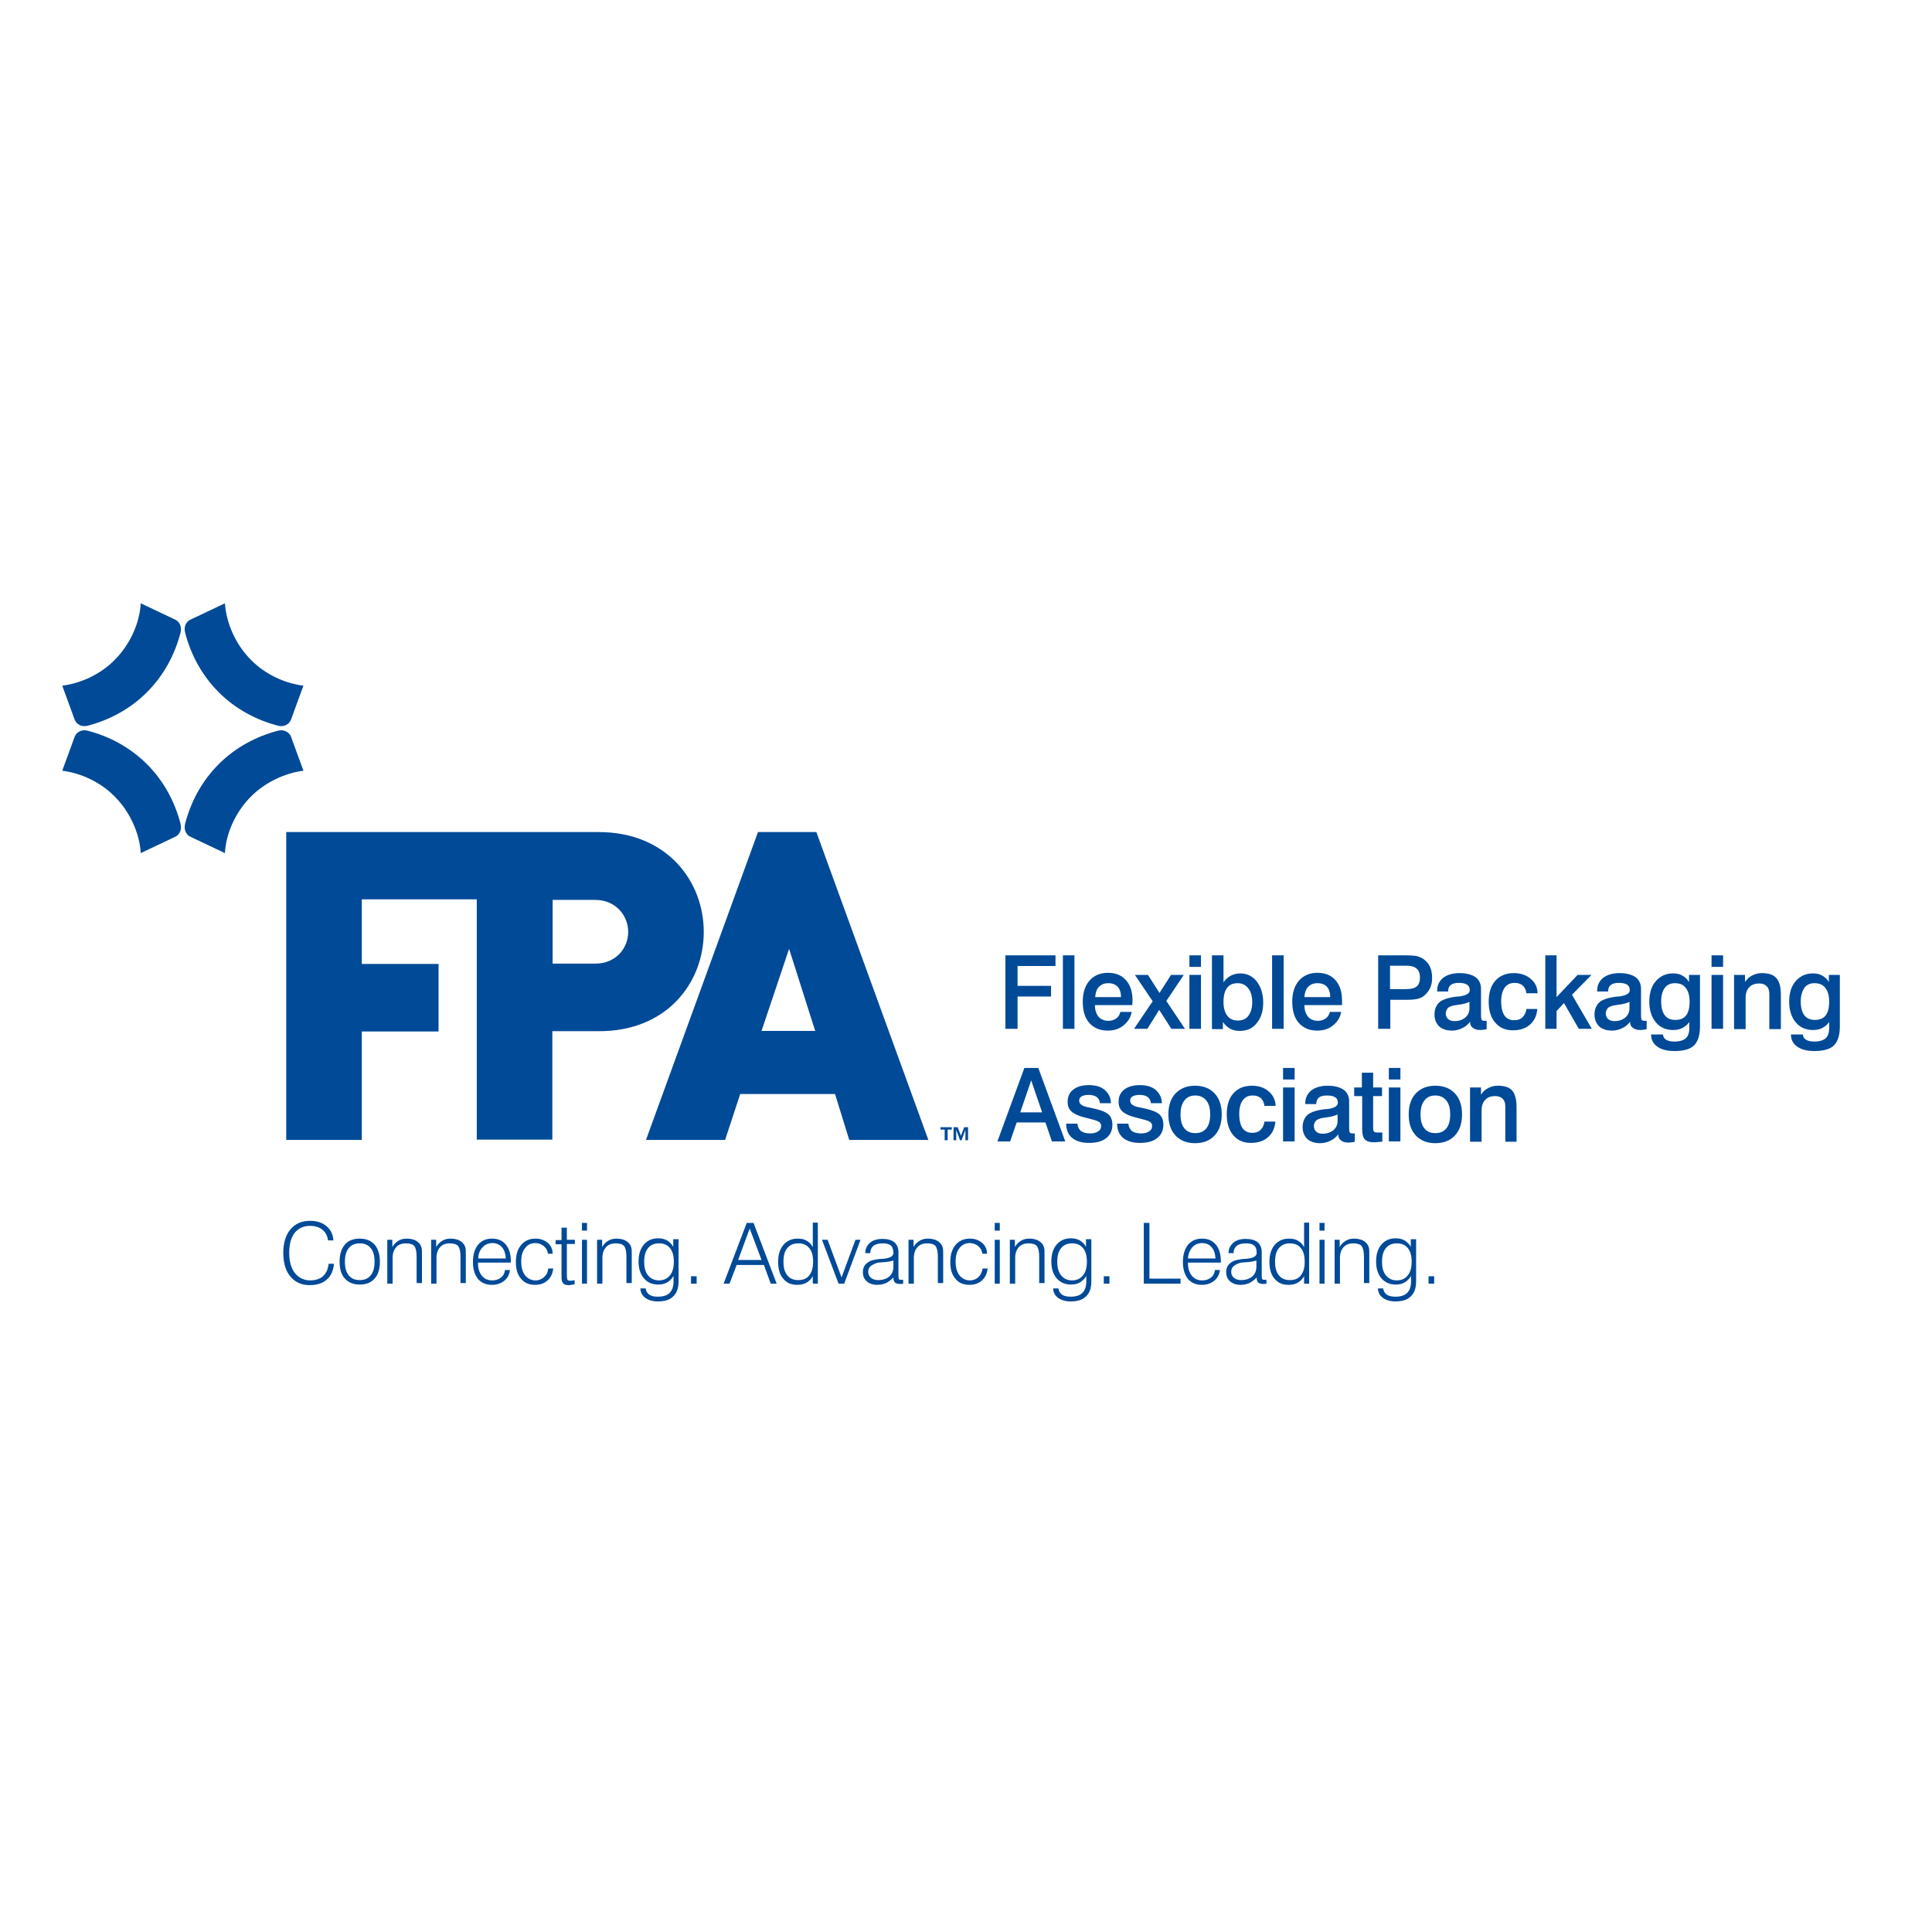 <?xml version="1.0" encoding="utf-8"?>
<!-- Generator: Adobe Illustrator 19.2.1, SVG Export Plug-In . SVG Version: 6.00 Build 0)  -->
<svg version="1.1" id="layer" xmlns="http://www.w3.org/2000/svg" xmlns:xlink="http://www.w3.org/1999/xlink" x="0px" y="0px"
	 viewBox="0 0 652 652" style="enable-background:new 0 0 652 652;" xml:space="preserve">
<style type="text/css">
	.st0{fill:#004A98;}
</style>
<g>
	<path class="st0" d="M110.9,426.5h1.8c-0.2,2.3-1,4.1-2.4,5.3c-1.4,1.3-3.4,1.9-5.8,1.9c-2.8,0-4.9-1-6.5-2.9s-2.4-4.6-2.4-8
		c0-3.3,0.8-6,2.4-7.9c1.6-1.9,3.8-2.9,6.6-2.9c2.3,0,4.2,0.6,5.6,1.8c1.4,1.2,2.2,2.8,2.3,4.8h-1.8c-0.2-1.5-0.8-2.7-1.9-3.6
		c-1.1-0.9-2.5-1.3-4.2-1.3c-2.2,0-3.9,0.8-5.2,2.4c-1.2,1.6-1.8,3.8-1.8,6.7c0,2.9,0.6,5.1,1.9,6.8c1.3,1.6,3,2.5,5.2,2.5
		c1.8,0,3.3-0.5,4.4-1.5C110.1,429.6,110.7,428.3,110.9,426.5"/>
	<path class="st0" d="M116.4,425.8c0,2,0.4,3.5,1.3,4.6c0.9,1.1,2.1,1.6,3.7,1.6c1.6,0,2.8-0.5,3.7-1.6c0.9-1.1,1.3-2.6,1.3-4.6
		c0-2-0.4-3.6-1.3-4.6c-0.9-1.1-2.1-1.6-3.7-1.6c-1.6,0-2.8,0.5-3.7,1.6C116.8,422.3,116.4,423.8,116.4,425.8 M114.6,425.8
		c0-2.5,0.6-4.4,1.8-5.8c1.2-1.4,2.9-2,5-2c2.2,0,3.8,0.7,5,2c1.2,1.4,1.8,3.3,1.8,5.8c0,2.5-0.6,4.4-1.8,5.7c-1.2,1.4-2.9,2-5,2
		c-2.2,0-3.8-0.7-5-2C115.2,430.2,114.6,428.3,114.6,425.8"/>
	<path class="st0" d="M130.7,433.2v-14.8h1.7v2.4c0.6-0.9,1.2-1.6,2.1-2.1c0.8-0.5,1.8-0.7,2.8-0.7c1,0,1.9,0.2,2.7,0.5
		c0.8,0.4,1.4,0.9,1.8,1.5c0.2,0.3,0.4,0.8,0.5,1.2c0.1,0.5,0.1,1.3,0.1,2.4v0.4v9h-1.8V424c0-1.7-0.3-2.9-0.8-3.5
		c-0.5-0.6-1.5-0.9-2.8-0.9c-1.4,0-2.5,0.4-3.3,1.3c-0.8,0.9-1.2,2.1-1.2,3.6v8.7H130.7z"/>
	<path class="st0" d="M145.5,433.2v-14.8h1.7v2.4c0.6-0.9,1.2-1.6,2.1-2.1c0.8-0.5,1.8-0.7,2.8-0.7c1,0,1.9,0.2,2.7,0.5
		c0.8,0.4,1.4,0.9,1.8,1.5c0.2,0.3,0.4,0.8,0.5,1.2c0.1,0.5,0.1,1.3,0.1,2.4v0.4v9h-1.8V424c0-1.7-0.3-2.9-0.8-3.5
		c-0.5-0.6-1.5-0.9-2.8-0.9c-1.4,0-2.5,0.4-3.3,1.3c-0.8,0.9-1.2,2.1-1.2,3.6v8.7H145.5z"/>
	<path class="st0" d="M161.4,424.7l9.3,0c-0.1-1.6-0.5-2.9-1.3-3.8c-0.8-0.9-1.9-1.4-3.2-1.4c-1.3,0-2.5,0.5-3.3,1.4
		C161.9,421.9,161.4,423.2,161.4,424.7 M161.3,426.1L161.3,426.1c0,1.9,0.4,3.3,1.3,4.4c0.9,1.1,2,1.6,3.5,1.6
		c1.2,0,2.1-0.3,2.9-0.9c0.8-0.6,1.3-1.5,1.4-2.6h1.7c-0.2,1.5-0.8,2.7-1.9,3.6c-1.1,0.9-2.5,1.4-4.2,1.4c-2,0-3.6-0.7-4.7-2
		c-1.1-1.4-1.7-3.3-1.7-5.7c0-2.5,0.6-4.4,1.7-5.8c1.2-1.4,2.7-2.1,4.8-2.1c2,0,3.5,0.7,4.6,2c1.1,1.3,1.7,3.2,1.7,5.5v0.6H161.3z"
		/>
	<path class="st0" d="M185,428.1h1.7c-0.2,1.7-0.8,3-1.9,4c-1.1,1-2.5,1.5-4.3,1.5c-2,0-3.6-0.7-4.7-2.1c-1.2-1.4-1.7-3.2-1.7-5.6
		c0-2.5,0.6-4.4,1.8-5.8c1.2-1.4,2.8-2.1,4.8-2.1c1.7,0,3,0.5,4.1,1.4c1.1,0.9,1.7,2.2,1.7,3.7h-1.6c-0.1-1.1-0.6-1.9-1.4-2.6
		c-0.8-0.6-1.7-1-2.8-1c-1.5,0-2.7,0.6-3.5,1.7c-0.9,1.1-1.3,2.6-1.3,4.5c0,2,0.4,3.5,1.3,4.7c0.9,1.1,2.1,1.7,3.5,1.7
		c1.2,0,2.1-0.4,2.9-1.1C184.4,430.3,184.9,429.3,185,428.1"/>
	<path class="st0" d="M191.3,414.2v4.2h2.7v1.4h-2.7v10.8c0,0.6,0.1,1,0.2,1.3c0.2,0.2,0.4,0.3,0.8,0.3c0.2,0,0.4,0,0.6,0
		c0.2,0,0.6-0.1,1-0.2l0,1.4c-0.4,0.1-0.8,0.2-1.1,0.2c-0.3,0.1-0.7,0.1-1,0.1c-0.8,0-1.5-0.2-1.8-0.7c-0.4-0.4-0.5-1.2-0.5-2.3
		v-10.8h-2v-1.4h2v-4.2H191.3z"/>
</g>
<path class="st0" d="M196.4,433.2h1.7v-14.8h-1.7V433.2z M196.4,415.3h1.7v-2.6h-1.7V415.3z"/>
<g>
	<path class="st0" d="M201.5,433.2v-14.8h1.7v2.4c0.6-0.9,1.2-1.6,2.1-2.1c0.8-0.5,1.8-0.7,2.8-0.7c1,0,1.9,0.2,2.7,0.5
		c0.8,0.4,1.4,0.9,1.8,1.5c0.2,0.3,0.4,0.8,0.5,1.2c0.1,0.5,0.1,1.3,0.1,2.4v0.4v9h-1.8V424c0-1.7-0.3-2.9-0.8-3.5
		c-0.5-0.6-1.5-0.9-2.8-0.9c-1.4,0-2.5,0.4-3.3,1.3c-0.8,0.9-1.2,2.1-1.2,3.6v8.7H201.5z"/>
	<path class="st0" d="M217.4,425.8c0,2,0.4,3.5,1.3,4.6c0.9,1.1,2.1,1.7,3.7,1.7c1.6,0,2.8-0.6,3.7-1.7c0.9-1.1,1.3-2.7,1.3-4.6
		c0-2-0.4-3.5-1.3-4.6c-0.9-1.1-2.1-1.6-3.7-1.6c-1.6,0-2.8,0.5-3.7,1.6C217.8,422.3,217.4,423.8,217.4,425.8 M229,418.4v14
		c0,2.3-0.6,4-1.8,5.1c-1.2,1.2-2.9,1.7-5.2,1.7c-1.7,0-3.1-0.4-4.2-1.2c-1.1-0.8-1.6-1.8-1.7-3.2h1.8c0.1,0.9,0.5,1.6,1.2,2.1
		c0.7,0.5,1.7,0.7,2.9,0.7c1.8,0,3.1-0.4,4-1.3c0.9-0.9,1.3-2.2,1.3-3.9v-1.8c-0.6,1-1.3,1.7-2.2,2.2c-0.9,0.5-1.8,0.7-3,0.7
		c-2,0-3.6-0.7-4.8-2.1c-1.2-1.4-1.8-3.3-1.8-5.7c0-2.4,0.6-4.3,1.8-5.7c1.2-1.4,2.8-2.1,4.8-2.1c1.1,0,2.1,0.2,3,0.7
		c0.8,0.5,1.6,1.2,2.1,2.2v-2.6H229z"/>
</g>
<rect x="233.2" y="430.7" class="st0" width="1.9" height="2.5"/>
<path class="st0" d="M249.1,425.2h7.9l-4-10.6L249.1,425.2z M244.2,433.2l7.8-20.5h2.3l7.8,20.5h-2l-2.3-6.3h-9.2l-2.4,6.3H244.2z"
	/>
<g>
	<path class="st0" d="M264.4,425.8c0,2,0.4,3.5,1.3,4.6s2.1,1.6,3.7,1.6c1.6,0,2.9-0.5,3.7-1.6c0.9-1.1,1.3-2.6,1.3-4.6
		c0-2-0.4-3.6-1.3-4.6c-0.9-1.1-2.1-1.6-3.7-1.6c-1.6,0-2.8,0.5-3.7,1.6C264.8,422.2,264.4,423.8,264.4,425.8 M276,412.7v20.5h-1.7
		v-2.5c-0.6,1-1.3,1.7-2.2,2.2c-0.9,0.5-1.9,0.7-3.1,0.7c-2,0-3.6-0.7-4.7-2.1c-1.2-1.4-1.7-3.3-1.7-5.7s0.6-4.3,1.8-5.7
		c1.2-1.4,2.8-2.1,4.8-2.1c1.2,0,2.2,0.2,3,0.7c0.9,0.5,1.6,1.2,2.1,2.2v-8.3H276z"/>
</g>
<polygon class="st0" points="283,433.2 277.4,418.4 279.3,418.4 284,431.1 288.7,418.4 290.4,418.4 284.9,433.2 "/>
<g>
	<path class="st0" d="M301.4,425.4c-0.5,0.2-1,0.3-1.7,0.4c-0.7,0.1-1.9,0.2-3.4,0.3c-1.1,0.3-1.9,0.7-2.5,1.2s-0.8,1.2-0.8,1.9
		c0,0.8,0.3,1.5,0.9,2c0.6,0.5,1.4,0.8,2.4,0.8c1.6,0,2.8-0.4,3.8-1.2c0.9-0.8,1.4-1.9,1.4-3.3V425.4z M301.5,431.1
		c-0.8,0.8-1.6,1.5-2.5,1.9c-0.9,0.4-1.9,0.6-2.9,0.6c-1.5,0-2.7-0.4-3.6-1.2s-1.3-1.8-1.3-3.1c0-0.8,0.2-1.6,0.6-2.2
		c0.4-0.6,1-1.1,1.8-1.5c0.9-0.4,2.4-0.7,4.4-0.8c0.4,0,0.7-0.1,0.9-0.1c0.1,0,0.3-0.1,0.5-0.1c1.4-0.3,2.1-0.9,2.1-1.8
		c0-1.2-0.3-2-0.9-2.5c-0.6-0.5-1.5-0.7-2.8-0.7c-1.3,0-2.3,0.3-3,0.8c-0.7,0.6-1.1,1.4-1.1,2.5l-1.7,0c0-1.5,0.6-2.6,1.6-3.5
		c1-0.9,2.5-1.3,4.2-1.3c1.8,0,3.1,0.4,4,1.1c0.9,0.8,1.4,1.9,1.4,3.3v8.1c0,0.6,0.1,1,0.2,1.1c0.1,0.2,0.4,0.2,0.8,0.2
		c0.1,0,0.2,0,0.3,0c0.1,0,0.2,0,0.3,0v1.3c-0.2,0-0.4,0.1-0.6,0.1c-0.2,0-0.4,0-0.6,0c-0.7,0-1.2-0.2-1.6-0.5
		c-0.3-0.3-0.5-0.9-0.5-1.5V431.1z"/>
	<path class="st0" d="M306.6,433.2v-14.8h1.7v2.4c0.6-0.9,1.2-1.6,2.1-2.1c0.8-0.5,1.8-0.7,2.8-0.7c1,0,1.9,0.2,2.7,0.5
		c0.8,0.4,1.4,0.9,1.8,1.5c0.2,0.3,0.4,0.8,0.5,1.2c0.1,0.5,0.1,1.3,0.1,2.4v0.4v9h-1.8V424c0-1.7-0.3-2.9-0.8-3.5
		c-0.5-0.6-1.5-0.9-2.8-0.9c-1.4,0-2.5,0.4-3.3,1.3c-0.8,0.9-1.2,2.1-1.2,3.6v8.7H306.6z"/>
	<path class="st0" d="M331.6,428.1h1.7c-0.2,1.7-0.8,3-1.9,4c-1.1,1-2.5,1.5-4.3,1.5c-2,0-3.6-0.7-4.7-2.1c-1.2-1.4-1.7-3.2-1.7-5.6
		c0-2.5,0.6-4.4,1.8-5.8c1.2-1.4,2.8-2.1,4.8-2.1c1.7,0,3,0.5,4.1,1.4c1.1,0.9,1.7,2.2,1.7,3.7h-1.6c-0.1-1.1-0.6-1.9-1.4-2.6
		c-0.8-0.6-1.7-1-2.8-1c-1.5,0-2.7,0.6-3.5,1.7c-0.9,1.1-1.3,2.6-1.3,4.5c0,2,0.4,3.5,1.3,4.7c0.9,1.1,2.1,1.7,3.5,1.7
		c1.2,0,2.1-0.4,2.9-1.1C330.9,430.3,331.4,429.3,331.6,428.1"/>
</g>
<path class="st0" d="M335.7,433.2h1.7v-14.8h-1.7V433.2z M335.7,415.3h1.7v-2.6h-1.7V415.3z"/>
<g>
	<path class="st0" d="M340.8,433.2v-14.8h1.7v2.4c0.6-0.9,1.2-1.6,2.1-2.1c0.8-0.5,1.8-0.7,2.8-0.7c1,0,1.9,0.2,2.7,0.5
		c0.8,0.4,1.4,0.9,1.8,1.5c0.2,0.3,0.4,0.8,0.5,1.2c0.1,0.5,0.1,1.3,0.1,2.4v0.4v9h-1.8V424c0-1.7-0.3-2.9-0.8-3.5
		c-0.5-0.6-1.5-0.9-2.8-0.9c-1.4,0-2.5,0.4-3.3,1.3c-0.8,0.9-1.2,2.1-1.2,3.6v8.7H340.8z"/>
	<path class="st0" d="M356.8,425.8c0,2,0.4,3.5,1.3,4.6c0.9,1.1,2.1,1.7,3.7,1.7c1.6,0,2.8-0.6,3.7-1.7c0.9-1.1,1.3-2.7,1.3-4.6
		c0-2-0.4-3.5-1.3-4.6c-0.9-1.1-2.1-1.6-3.7-1.6c-1.6,0-2.8,0.5-3.7,1.6C357.2,422.3,356.8,423.8,356.8,425.8 M368.3,418.4v14
		c0,2.3-0.6,4-1.8,5.1c-1.2,1.2-2.9,1.7-5.2,1.7c-1.7,0-3.1-0.4-4.2-1.2c-1.1-0.8-1.6-1.8-1.7-3.2h1.8c0.1,0.9,0.5,1.6,1.2,2.1
		c0.7,0.5,1.7,0.7,2.9,0.7c1.8,0,3.1-0.4,4-1.3c0.9-0.9,1.3-2.2,1.3-3.9v-1.8c-0.6,1-1.3,1.7-2.2,2.2c-0.9,0.5-1.8,0.7-3,0.7
		c-2,0-3.6-0.7-4.8-2.1c-1.2-1.4-1.8-3.3-1.8-5.7c0-2.4,0.6-4.3,1.8-5.7c1.2-1.4,2.8-2.1,4.8-2.1c1.1,0,2.1,0.2,3,0.7
		c0.8,0.5,1.6,1.2,2.1,2.2v-2.6H368.3z"/>
</g>
<rect x="372.5" y="430.7" class="st0" width="1.9" height="2.5"/>
<polygon class="st0" points="386,433.2 386,412.7 387.9,412.7 387.9,431.5 398.4,431.5 398.4,433.2 "/>
<g>
	<path class="st0" d="M400.9,424.7l9.3,0c-0.1-1.6-0.5-2.9-1.3-3.8c-0.8-0.9-1.9-1.4-3.2-1.4s-2.5,0.5-3.3,1.4
		C401.5,421.9,401,423.2,400.9,424.7 M400.9,426.1L400.9,426.1c0,1.9,0.4,3.3,1.3,4.4c0.9,1.1,2,1.6,3.5,1.6c1.2,0,2.1-0.3,2.9-0.9
		c0.8-0.6,1.3-1.5,1.4-2.6h1.7c-0.2,1.5-0.8,2.7-1.9,3.6c-1.1,0.9-2.5,1.4-4.2,1.4c-2,0-3.6-0.7-4.7-2c-1.1-1.4-1.7-3.3-1.7-5.7
		c0-2.5,0.6-4.4,1.7-5.8c1.2-1.4,2.7-2.1,4.8-2.1c2,0,3.5,0.7,4.6,2c1.1,1.3,1.7,3.2,1.7,5.5v0.6H400.9z"/>
	<path class="st0" d="M423.9,425.4c-0.5,0.2-1,0.3-1.7,0.4c-0.7,0.1-1.9,0.2-3.4,0.3c-1.1,0.3-1.9,0.7-2.5,1.2
		c-0.6,0.5-0.8,1.2-0.8,1.9c0,0.8,0.3,1.5,0.9,2c0.6,0.5,1.4,0.8,2.4,0.8c1.6,0,2.8-0.4,3.8-1.2c0.9-0.8,1.4-1.9,1.4-3.3V425.4z
		 M424.1,431.1c-0.8,0.8-1.6,1.5-2.5,1.9c-0.9,0.4-1.9,0.6-2.9,0.6c-1.5,0-2.7-0.4-3.6-1.2c-0.9-0.8-1.3-1.8-1.3-3.1
		c0-0.8,0.2-1.6,0.6-2.2c0.4-0.6,1-1.1,1.8-1.5c0.9-0.4,2.4-0.7,4.4-0.8c0.4,0,0.7-0.1,0.9-0.1c0.1,0,0.3-0.1,0.5-0.1
		c1.4-0.3,2.1-0.9,2.1-1.8c0-1.2-0.3-2-0.9-2.5c-0.6-0.5-1.5-0.7-2.8-0.7c-1.3,0-2.3,0.3-3,0.8c-0.7,0.6-1.1,1.4-1.1,2.5l-1.7,0
		c0-1.5,0.6-2.6,1.6-3.5c1-0.9,2.5-1.3,4.2-1.3c1.8,0,3.1,0.4,4,1.1c0.9,0.8,1.4,1.9,1.4,3.3v8.1c0,0.6,0.1,1,0.2,1.1
		c0.1,0.2,0.4,0.2,0.8,0.2c0.1,0,0.2,0,0.3,0c0.1,0,0.2,0,0.3,0v1.3c-0.2,0-0.4,0.1-0.6,0.1c-0.2,0-0.4,0-0.6,0
		c-0.7,0-1.2-0.2-1.6-0.5c-0.3-0.3-0.5-0.9-0.5-1.5V431.1z"/>
	<path class="st0" d="M430.3,425.8c0,2,0.4,3.5,1.3,4.6s2.1,1.6,3.7,1.6c1.6,0,2.9-0.5,3.7-1.6c0.9-1.1,1.3-2.6,1.3-4.6
		c0-2-0.4-3.6-1.3-4.6c-0.9-1.1-2.1-1.6-3.7-1.6c-1.6,0-2.8,0.5-3.7,1.6C430.7,422.2,430.3,423.8,430.3,425.8 M441.8,412.7v20.5
		h-1.7v-2.5c-0.6,1-1.3,1.7-2.2,2.2c-0.9,0.5-1.9,0.7-3.1,0.7c-2,0-3.6-0.7-4.7-2.1c-1.2-1.4-1.7-3.3-1.7-5.7s0.6-4.3,1.8-5.7
		c1.2-1.4,2.8-2.1,4.8-2.1c1.2,0,2.2,0.2,3,0.7c0.9,0.5,1.6,1.2,2.1,2.2v-8.3H441.8z"/>
</g>
<path class="st0" d="M445.3,433.2h1.7v-14.8h-1.7V433.2z M445.3,415.3h1.7v-2.6h-1.7V415.3z"/>
<g>
	<path class="st0" d="M450.4,433.2v-14.8h1.7v2.4c0.6-0.9,1.2-1.6,2.1-2.1c0.8-0.5,1.8-0.7,2.8-0.7c1,0,1.9,0.2,2.7,0.5
		c0.8,0.4,1.4,0.9,1.8,1.5c0.2,0.3,0.4,0.8,0.5,1.2c0.1,0.5,0.1,1.3,0.1,2.4v0.4v9h-1.8V424c0-1.7-0.3-2.9-0.8-3.5
		c-0.5-0.6-1.5-0.9-2.8-0.9c-1.4,0-2.5,0.4-3.3,1.3c-0.8,0.9-1.2,2.1-1.2,3.6v8.7H450.4z"/>
	<path class="st0" d="M466.4,425.8c0,2,0.4,3.5,1.3,4.6s2.1,1.7,3.7,1.7c1.6,0,2.8-0.6,3.7-1.7c0.9-1.1,1.3-2.7,1.3-4.6
		c0-2-0.4-3.5-1.3-4.6c-0.9-1.1-2.1-1.6-3.7-1.6c-1.6,0-2.8,0.5-3.7,1.6C466.8,422.3,466.4,423.8,466.4,425.8 M477.9,418.4v14
		c0,2.3-0.6,4-1.8,5.1c-1.2,1.2-2.9,1.7-5.2,1.7c-1.7,0-3.1-0.4-4.2-1.2c-1.1-0.8-1.6-1.8-1.7-3.2h1.8c0.1,0.9,0.5,1.6,1.2,2.1
		c0.7,0.5,1.7,0.7,2.9,0.7c1.8,0,3.1-0.4,4-1.3c0.9-0.9,1.3-2.2,1.3-3.9v-1.8c-0.6,1-1.3,1.7-2.2,2.2c-0.9,0.5-1.8,0.7-3,0.7
		c-2,0-3.6-0.7-4.8-2.1c-1.2-1.4-1.8-3.3-1.8-5.7c0-2.4,0.6-4.3,1.8-5.7c1.2-1.4,2.8-2.1,4.8-2.1c1.1,0,2.1,0.2,3,0.7
		c0.8,0.5,1.6,1.2,2.1,2.2v-2.6H477.9z"/>
</g>
<rect x="482.1" y="430.7" class="st0" width="1.9" height="2.5"/>
<g>
	<path class="st0" d="M200.9,325.2h-14.4v-21.5h14.4c7,0,11.1,5.4,11.1,10.8S207.9,325.2,200.9,325.2 M237.5,314.5
		c0-17.1-12.4-33.7-35.5-33.7h-36.8H96.6v103.9h25.5v-36.6H148v-22.8h-25.9v-21.8h38.8v81.1h25.5v-36.6h15.6
		C225.1,348.1,237.5,331.6,237.5,314.5"/>
</g>
<path class="st0" d="M257,347.9l9.3-27.7l8.8,27.7H257z M275.5,280.8h-19.7L218,384.7h26.7l5.1-15.5h32l4.8,15.5h26.7L275.5,280.8z"
	/>
<g>
	<path class="st0" d="M62.5,277.9c-0.3,1.2-0.3,2.6,0.8,3.8c0.1,0.1,0.5,0.5,1,0.7c0.8,0.4,11.6,5.5,11.6,5.5
		c0.4-6.9,3.7-14,8.8-19.1c4.7-4.7,11.3-7.9,17.7-8.7c0,0-4.2-11.5-4.2-11.5c-0.1-0.4-0.5-0.9-0.7-1.1c-1.2-1.1-2.5-1.2-3.7-0.9
		c-7.3,1.9-14.3,5.6-20,11.3C68.1,263.6,64.4,270.6,62.5,277.9 M49.6,257.9c-5.7-5.7-12.7-9.4-20-11.3c-1.2-0.3-2.5-0.2-3.7,0.9
		c-0.2,0.2-0.5,0.7-0.7,1.1c0,0.1-4.2,11.5-4.2,11.5c6.4,0.8,13,3.9,17.7,8.7c5.1,5.1,8.4,12.3,8.8,19.1c0,0,10.8-5.1,11.6-5.5
		c0.5-0.2,0.9-0.6,1-0.7c1.1-1.2,1.1-2.6,0.8-3.8C59,270.6,55.3,263.6,49.6,257.9 M73.8,233.6c5.7,5.7,12.7,9.4,20,11.3
		c1.2,0.3,2.5,0.2,3.7-0.9c0.2-0.2,0.5-0.7,0.7-1.1c0-0.1,4.2-11.5,4.2-11.5c-6.4-0.8-13-3.9-17.7-8.7c-5.1-5.1-8.3-12.2-8.8-19.1
		c0,0-10.8,5.1-11.6,5.5c-0.5,0.2-0.9,0.6-1,0.7c-1.1,1.2-1.1,2.6-0.8,3.8C64.4,220.9,68.1,227.9,73.8,233.6 M49.6,233.6
		c-5.7,5.7-12.7,9.4-20,11.3c-1.2,0.3-2.5,0.2-3.7-0.9c-0.2-0.2-0.5-0.7-0.7-1.1c0-0.1-4.2-11.5-4.2-11.5c6.4-0.8,13-3.9,17.7-8.7
		c5.1-5.1,8.4-12.2,8.8-19.1c0,0,10.8,5.1,11.6,5.5c0.5,0.2,0.9,0.6,1,0.7c1.1,1.2,1.1,2.6,0.8,3.8C59,220.9,55.3,227.9,49.6,233.6"
		/>
</g>
<polygon class="st0" points="339.3,322.4 356.2,322.4 356.2,326 343.4,326 343.4,332.7 354.7,332.7 354.7,336.3 343.4,336.3 
	343.4,347.2 339.3,347.2 "/>
<rect x="358.7" y="322.4" class="st0" width="3.9" height="24.8"/>
<g>
	<path class="st0" d="M378.3,336.4c0-1.5-0.4-2.6-1.1-3.4c-0.8-0.8-1.8-1.2-3.2-1.2c-1.3,0-2.3,0.4-3.1,1.2c-0.8,0.8-1.2,2-1.3,3.5
		H378.3z M382.2,339.2h-12.7c0,1.7,0.5,3,1.2,3.9c0.8,0.9,1.9,1.4,3.4,1.4c1,0,1.9-0.3,2.6-0.8c0.7-0.5,1.2-1.3,1.4-2.2h3.8
		c-0.3,1.9-1.3,3.4-2.8,4.6c-1.5,1.2-3.3,1.7-5.3,1.7c-2.6,0-4.7-0.9-6.2-2.6c-1.5-1.7-2.2-4.1-2.2-7.2c0-3,0.8-5.4,2.3-7.1
		c1.5-1.7,3.6-2.6,6.2-2.6c2.6,0,4.6,0.8,6.1,2.5c1.5,1.7,2.2,4,2.2,6.9c0,0.3,0,0.7-0.1,1.2C382.2,339.1,382.2,339.2,382.2,339.2"
		/>
</g>
<polygon class="st0" points="383,329 387.4,329 391.3,335.1 395.2,329 399.5,329 393.6,337.8 399.9,347.2 395.3,347.2 391.2,340.8 
	387.2,347.2 382.7,347.2 389,337.9 "/>
<path class="st0" d="M401.4,347.2h3.9V329h-3.9V347.2z M401.4,326.3h3.9v-3.9h-3.9V326.3z"/>
<g>
	<path class="st0" d="M417.7,331.8c-1.6,0-2.8,0.5-3.6,1.6c-0.8,1.1-1.2,2.6-1.2,4.7c0,2,0.4,3.6,1.3,4.7c0.8,1.1,2,1.6,3.6,1.6
		c1.5,0,2.7-0.5,3.5-1.6c0.8-1.1,1.3-2.6,1.3-4.5c0-2-0.4-3.6-1.3-4.7C420.4,332.4,419.2,331.8,417.7,331.8 M409.2,322.4h3.7v9.1
		c0.7-1,1.5-1.7,2.4-2.2c1-0.5,2-0.8,3.2-0.8c2.3,0,4.2,0.9,5.6,2.7c1.4,1.8,2.2,4.2,2.2,7.1c0,2.9-0.7,5.2-2.2,7
		c-1.4,1.8-3.3,2.6-5.7,2.6c-1.2,0-2.3-0.2-3.2-0.7c-0.9-0.5-1.7-1.2-2.5-2.3v2.4h-3.7V322.4z"/>
</g>
<rect x="429.3" y="322.4" class="st0" width="3.9" height="24.8"/>
<g>
	<path class="st0" d="M448.9,336.4c0-1.5-0.4-2.6-1.1-3.4c-0.8-0.8-1.8-1.2-3.2-1.2c-1.3,0-2.3,0.4-3.1,1.2c-0.8,0.8-1.2,2-1.3,3.5
		H448.9z M452.9,339.2h-12.7c0,1.7,0.5,3,1.2,3.9c0.8,0.9,1.9,1.4,3.4,1.4c1,0,1.9-0.3,2.6-0.8c0.7-0.5,1.2-1.3,1.4-2.2h3.8
		c-0.3,1.9-1.3,3.4-2.8,4.6c-1.5,1.2-3.3,1.7-5.3,1.7c-2.6,0-4.7-0.9-6.2-2.6c-1.5-1.7-2.2-4.1-2.2-7.2c0-3,0.8-5.4,2.3-7.1
		c1.5-1.7,3.6-2.6,6.2-2.6c2.6,0,4.6,0.8,6.1,2.5c1.5,1.7,2.2,4,2.2,6.9c0,0.3,0,0.7,0,1.2C452.9,339.1,452.9,339.2,452.9,339.2"/>
	<path class="st0" d="M469.1,326v7.8h5.4c1.7,0,2.9-0.3,3.6-0.9c0.7-0.6,1.1-1.6,1.1-3c0-1.4-0.4-2.4-1.1-3c-0.7-0.6-1.8-1-3.4-1
		H469.1z M464.9,322.4h9.5c1.5,0,2.7,0.1,3.4,0.2s1.4,0.4,2,0.7c1.1,0.6,2,1.5,2.6,2.6c0.6,1.1,0.9,2.5,0.9,4.1
		c0,1.3-0.2,2.5-0.7,3.5c-0.5,1-1.2,1.9-2.1,2.6c-0.6,0.5-1.4,0.8-2.2,1c-0.8,0.2-2,0.3-3.5,0.3h-5.6v9.8h-4.1V322.4z"/>
	<path class="st0" d="M495.9,338.1c-0.8,0.4-2.1,0.8-3.9,1c-0.6,0.1-1.1,0.2-1.4,0.2c-0.9,0.2-1.6,0.5-2,0.9
		c-0.4,0.5-0.7,1.1-0.7,1.8c0,0.8,0.3,1.5,0.8,1.9c0.5,0.5,1.2,0.7,2.2,0.7c1.4,0,2.6-0.4,3.6-1.2c0.9-0.8,1.4-1.8,1.4-3.1V338.1z
		 M496.1,344.8c-0.7,1-1.6,1.7-2.7,2.2c-1,0.5-2.2,0.8-3.4,0.8c-1.8,0-3.3-0.5-4.3-1.4c-1-1-1.6-2.3-1.6-4c0-1.8,0.6-3.2,1.7-4.2
		c1.1-0.9,3.1-1.6,6.1-1.9c0.1,0,0.2,0,0.4,0c2.4-0.3,3.7-1,3.7-2.1c0-0.9-0.3-1.5-0.9-1.9c-0.6-0.4-1.5-0.6-2.8-0.6
		c-1.2,0-2.1,0.2-2.7,0.7c-0.6,0.5-0.9,1.2-0.9,2.1v0.1h-3.7v-0.3c0-1.8,0.7-3.2,2-4.3c1.3-1,3.2-1.6,5.5-1.6c2.4,0,4.2,0.5,5.5,1.4
		c1.2,0.9,1.8,2.2,1.8,4v9c0,0.7,0.1,1.2,0.2,1.4c0.2,0.2,0.5,0.3,0.9,0.3c0.1,0,0.2,0,0.3,0c0.1,0,0.3,0,0.5,0v2.8
		c-0.3,0.1-0.7,0.2-1,0.2c-0.3,0-0.7,0.1-1,0.1c-1.2,0-2-0.2-2.6-0.7C496.4,346.4,496.1,345.8,496.1,344.8"/>
	<path class="st0" d="M518.9,335.2h-3.8c-0.1-1.1-0.5-1.9-1.2-2.6c-0.7-0.6-1.6-0.9-2.7-0.9c-1.5,0-2.6,0.5-3.4,1.6
		c-0.8,1.1-1.2,2.7-1.2,4.7c0,2,0.4,3.6,1.1,4.7c0.8,1.1,1.9,1.6,3.3,1.6c1.2,0,2.1-0.3,2.8-1c0.7-0.7,1.2-1.6,1.3-2.8h3.7
		c-0.2,2.3-1,4-2.5,5.3c-1.5,1.3-3.4,1.9-5.8,1.9c-2.5,0-4.5-0.9-5.9-2.6c-1.5-1.7-2.2-4.1-2.2-7c0-3,0.7-5.4,2.2-7.1
		c1.5-1.7,3.6-2.6,6.2-2.6c2.3,0,4.2,0.6,5.6,1.8C518.1,331.5,518.8,333.1,518.9,335.2"/>
</g>
<polygon class="st0" points="521.5,322.4 525.3,322.4 525.3,336.5 532.4,329 537.1,329 530.5,335.7 537.2,347.2 532.8,347.2 
	527.8,338.5 525.3,341.2 525.3,347.2 521.5,347.2 "/>
<g>
	<path class="st0" d="M549.9,338.1c-0.8,0.4-2.1,0.8-3.9,1c-0.6,0.1-1.1,0.2-1.4,0.2c-0.9,0.2-1.6,0.5-2,0.9
		c-0.4,0.5-0.7,1.1-0.7,1.8c0,0.8,0.3,1.5,0.8,1.9c0.5,0.5,1.2,0.7,2.2,0.7c1.4,0,2.6-0.4,3.6-1.2c0.9-0.8,1.4-1.8,1.4-3.1V338.1z
		 M550.1,344.8c-0.7,1-1.6,1.7-2.7,2.2c-1,0.5-2.2,0.8-3.4,0.8c-1.8,0-3.3-0.5-4.3-1.4c-1-1-1.6-2.3-1.6-4c0-1.8,0.6-3.2,1.7-4.2
		c1.1-0.9,3.1-1.6,6.1-1.9c0.1,0,0.2,0,0.4,0c2.4-0.3,3.7-1,3.7-2.1c0-0.9-0.3-1.5-0.9-1.9c-0.6-0.4-1.5-0.6-2.8-0.6
		c-1.2,0-2.1,0.2-2.7,0.7c-0.6,0.5-0.9,1.2-0.9,2.1v0.1h-3.7v-0.3c0-1.8,0.7-3.2,2-4.3c1.3-1,3.2-1.6,5.5-1.6c2.4,0,4.2,0.5,5.5,1.4
		c1.2,0.9,1.8,2.2,1.8,4v9c0,0.7,0.1,1.2,0.2,1.4c0.2,0.2,0.5,0.3,0.9,0.3c0.1,0,0.2,0,0.3,0c0.1,0,0.3,0,0.5,0v2.8
		c-0.3,0.1-0.7,0.2-1,0.2c-0.3,0-0.6,0.1-1,0.1c-1.2,0-2-0.2-2.6-0.7C550.4,346.4,550.1,345.8,550.1,344.8"/>
	<path class="st0" d="M560.6,337.9c0,2.1,0.4,3.6,1.2,4.7c0.8,1.1,2,1.6,3.6,1.6c1.6,0,2.8-0.5,3.6-1.5c0.8-1,1.2-2.6,1.2-4.6
		c0-2-0.4-3.6-1.3-4.7c-0.8-1.1-2-1.6-3.7-1.6c-1.4,0-2.6,0.5-3.4,1.6C561,334.5,560.6,336,560.6,337.9 M570.1,344.9
		c-0.6,0.9-1.4,1.5-2.3,2c-0.9,0.5-2,0.7-3.2,0.7c-2.4,0-4.4-0.9-5.8-2.6c-1.4-1.7-2.2-4-2.2-6.9c0-2.9,0.7-5.3,2.2-7
		c1.5-1.7,3.4-2.6,5.8-2.6c1.2,0,2.2,0.2,3.1,0.7s1.7,1.2,2.3,2.2V329h3.7v17.4c0,3-0.7,5.1-2,6.4c-1.3,1.3-3.6,1.9-6.6,1.9
		c-2.5,0-4.4-0.5-5.8-1.5c-1.4-1-2.1-2.3-2.1-4.1h4c0.1,0.8,0.4,1.4,1.1,1.8c0.7,0.4,1.6,0.6,2.8,0.6c1.7,0,3-0.4,3.8-1.1
		c0.8-0.7,1.2-1.9,1.2-3.5V344.9z"/>
</g>
<path class="st0" d="M577.6,347.2h3.9V329h-3.9V347.2z M577.6,326.3h3.9v-3.9h-3.9V326.3z"/>
<g>
	<path class="st0" d="M601,335.7v11.6h-3.9v-12c0-1.1-0.3-1.9-0.9-2.5c-0.6-0.6-1.4-0.9-2.5-0.9c-1.5,0-2.6,0.4-3.4,1.3
		c-0.8,0.8-1.2,2-1.2,3.5v10.6h-3.9V329h3.7v2.4c0.6-0.9,1.4-1.7,2.4-2.2c1-0.5,2-0.8,3.2-0.8c2.3,0,3.9,0.5,4.9,1.6
		C600.5,331.2,601,333,601,335.7"/>
	<path class="st0" d="M607.7,337.9c0,2.1,0.4,3.6,1.2,4.7c0.8,1.1,2,1.6,3.6,1.6c1.6,0,2.8-0.5,3.6-1.5c0.8-1,1.2-2.6,1.2-4.6
		c0-2-0.4-3.6-1.3-4.7c-0.8-1.1-2-1.6-3.7-1.6c-1.4,0-2.6,0.5-3.4,1.6C608.2,334.5,607.7,336,607.7,337.9 M617.3,344.9
		c-0.6,0.9-1.4,1.5-2.3,2c-0.9,0.5-2,0.7-3.2,0.7c-2.4,0-4.4-0.9-5.8-2.6c-1.4-1.7-2.2-4-2.2-6.9c0-2.9,0.7-5.3,2.2-7
		c1.5-1.7,3.4-2.6,5.8-2.6c1.2,0,2.2,0.2,3.1,0.7c0.9,0.5,1.7,1.2,2.3,2.2V329h3.7v17.4c0,3-0.7,5.1-2,6.4c-1.3,1.3-3.6,1.9-6.6,1.9
		c-2.5,0-4.4-0.5-5.8-1.5c-1.4-1-2.1-2.3-2.1-4.1h4c0.1,0.8,0.4,1.4,1.1,1.8c0.7,0.4,1.6,0.6,2.8,0.6c1.7,0,3-0.4,3.8-1.1
		c0.8-0.7,1.2-1.9,1.2-3.5V344.9z"/>
</g>
<path class="st0" d="M348,364.6l-3.7,10.8h7.4L348,364.6z M345.7,360.4h4.7l9.1,24.8H355l-2.2-6.4h-9.7l-2.2,6.4h-4.3L345.7,360.4z"
	/>
<g>
	<path class="st0" d="M374.9,372.3h-3.7c-0.1-0.9-0.4-1.6-1.1-2.1c-0.7-0.5-1.6-0.7-2.8-0.7c-1,0-1.7,0.2-2.3,0.5
		c-0.6,0.4-0.8,0.8-0.8,1.4c0,0.6,0.2,1,0.7,1.4c0.5,0.4,1.2,0.7,2.4,0.9l2.3,0.5c2.2,0.5,3.8,1.2,4.6,2c0.8,0.8,1.2,1.9,1.2,3.4
		c0,1.9-0.7,3.4-2.1,4.5c-1.4,1.1-3.3,1.6-5.8,1.6c-2.5,0-4.4-0.6-5.7-1.7c-1.3-1.1-2-2.7-2-4.8h3.8c0.1,1.1,0.5,1.9,1.2,2.5
		c0.7,0.5,1.7,0.8,3.1,0.8c1.1,0,2-0.2,2.7-0.7c0.7-0.4,1-1,1-1.8c0-0.5-0.2-1-0.6-1.3c-0.4-0.3-1.1-0.6-2.3-0.9l-2.7-0.7
		c-2.1-0.5-3.5-1.2-4.4-2c-0.9-0.8-1.3-1.9-1.3-3.3c0-1.7,0.6-3.1,1.9-4.1c1.3-1,3-1.5,5.2-1.5c2.3,0,4.1,0.5,5.4,1.6
		C374.2,369.1,374.9,370.5,374.9,372.3"/>
	<path class="st0" d="M392.1,372.3h-3.7c-0.1-0.9-0.4-1.6-1.1-2.1c-0.7-0.5-1.6-0.7-2.8-0.7c-1,0-1.7,0.2-2.3,0.5
		c-0.6,0.4-0.8,0.8-0.8,1.4c0,0.6,0.2,1,0.7,1.4c0.5,0.4,1.2,0.7,2.4,0.9l2.3,0.5c2.2,0.5,3.8,1.2,4.6,2c0.8,0.8,1.2,1.9,1.2,3.4
		c0,1.9-0.7,3.4-2.1,4.5c-1.4,1.1-3.3,1.6-5.8,1.6c-2.5,0-4.4-0.6-5.7-1.7c-1.3-1.1-2-2.7-2-4.8h3.8c0.1,1.1,0.5,1.9,1.2,2.5
		c0.7,0.5,1.7,0.8,3.1,0.8c1.1,0,2-0.2,2.7-0.7c0.7-0.4,1-1,1-1.8c0-0.5-0.2-1-0.6-1.3c-0.4-0.3-1.1-0.6-2.3-0.9l-2.7-0.7
		c-2.1-0.5-3.5-1.2-4.4-2c-0.9-0.8-1.3-1.9-1.3-3.3c0-1.7,0.6-3.1,1.9-4.1c1.3-1,3-1.5,5.2-1.5c2.3,0,4.1,0.5,5.4,1.6
		C391.4,369.1,392.1,370.5,392.1,372.3"/>
	<path class="st0" d="M403.4,369.7c-1.6,0-2.8,0.5-3.7,1.7c-0.9,1.1-1.3,2.7-1.3,4.7c0,2.1,0.4,3.6,1.3,4.7c0.9,1.1,2.1,1.6,3.7,1.6
		c1.6,0,2.8-0.5,3.7-1.6c0.9-1.1,1.3-2.7,1.3-4.7c0-2.1-0.4-3.6-1.3-4.7C406.2,370.3,405,369.7,403.4,369.7 M403.3,366.4
		c2.8,0,5,0.9,6.6,2.6c1.6,1.7,2.4,4.1,2.4,7.1c0,3-0.8,5.4-2.4,7.1c-1.6,1.7-3.8,2.6-6.6,2.6c-2.8,0-5-0.9-6.6-2.6
		c-1.6-1.7-2.4-4.1-2.4-7.1c0-3,0.8-5.4,2.4-7.1C398.4,367.3,400.5,366.4,403.3,366.4"/>
	<path class="st0" d="M430.5,373.2h-3.8c-0.1-1.1-0.5-1.9-1.2-2.6c-0.7-0.6-1.6-0.9-2.7-0.9c-1.5,0-2.6,0.5-3.4,1.6
		c-0.8,1.1-1.2,2.7-1.2,4.7c0,2,0.4,3.6,1.1,4.7c0.8,1.1,1.9,1.6,3.3,1.6c1.2,0,2.1-0.3,2.8-1c0.7-0.7,1.2-1.6,1.3-2.8h3.7
		c-0.2,2.3-1,4-2.5,5.3c-1.5,1.3-3.4,1.9-5.8,1.9c-2.5,0-4.5-0.9-5.9-2.6c-1.5-1.7-2.2-4.1-2.2-7c0-3,0.7-5.4,2.2-7.1
		c1.5-1.7,3.6-2.6,6.2-2.6c2.3,0,4.2,0.6,5.6,1.8C429.6,369.5,430.4,371.1,430.5,373.2"/>
</g>
<path class="st0" d="M433,385.2h3.9V367H433V385.2z M433,364.3h3.9v-3.9H433V364.3z"/>
<g>
	<path class="st0" d="M451.4,376.1c-0.8,0.4-2.1,0.8-3.9,1c-0.6,0.1-1.1,0.2-1.4,0.2c-0.9,0.2-1.6,0.5-2,0.9
		c-0.4,0.5-0.7,1.1-0.7,1.8c0,0.8,0.3,1.5,0.8,1.9c0.5,0.5,1.2,0.7,2.2,0.7c1.4,0,2.6-0.4,3.6-1.2c0.9-0.8,1.4-1.8,1.4-3.1V376.1z
		 M451.6,382.8c-0.7,1-1.6,1.7-2.7,2.2c-1,0.5-2.2,0.8-3.4,0.8c-1.8,0-3.3-0.5-4.3-1.4c-1-1-1.6-2.3-1.6-4c0-1.8,0.6-3.2,1.7-4.2
		c1.1-0.9,3.1-1.6,6.1-1.9c0.1,0,0.2,0,0.4,0c2.4-0.3,3.7-1,3.7-2.1c0-0.9-0.3-1.5-0.9-1.9c-0.6-0.4-1.5-0.6-2.8-0.6
		c-1.2,0-2.1,0.2-2.7,0.7c-0.6,0.5-0.9,1.2-0.9,2.1v0.1h-3.7v-0.3c0-1.8,0.7-3.2,2-4.3c1.3-1,3.2-1.6,5.5-1.6c2.4,0,4.2,0.5,5.5,1.4
		c1.2,0.9,1.8,2.2,1.8,4v9c0,0.7,0.1,1.2,0.2,1.4c0.2,0.2,0.5,0.3,0.9,0.3c0.1,0,0.2,0,0.3,0c0.1,0,0.3,0,0.5,0v2.8
		c-0.3,0.1-0.7,0.2-1,0.2c-0.3,0-0.7,0.1-1,0.1c-1.2,0-2-0.2-2.6-0.7C451.9,384.4,451.6,383.7,451.6,382.8"/>
	<path class="st0" d="M459.6,362h3.8v5h3v2.9h-3v10.7c0,0.7,0.1,1.1,0.3,1.3c0.2,0.2,0.6,0.3,1.2,0.3c0.1,0,0.2,0,0.4,0
		c0.2,0,0.3,0,0.4,0l0.8,0v3.1c-0.1,0-0.2,0-0.4,0c-1.1,0.1-1.9,0.2-2.3,0.2c-1.5,0-2.6-0.3-3.2-1c-0.6-0.6-0.9-1.8-0.9-3.4v-11.2
		H457V367h2.6V362z"/>
</g>
<path class="st0" d="M468.7,385.2h3.9V367h-3.9V385.2z M468.7,364.3h3.9v-3.9h-3.9V364.3z"/>
<g>
	<path class="st0" d="M484.4,369.7c-1.6,0-2.8,0.5-3.7,1.7c-0.9,1.1-1.3,2.7-1.3,4.7c0,2.1,0.4,3.6,1.3,4.7c0.9,1.1,2.1,1.6,3.7,1.6
		c1.6,0,2.8-0.5,3.7-1.6c0.9-1.1,1.3-2.7,1.3-4.7c0-2.1-0.4-3.6-1.3-4.7C487.2,370.3,486,369.7,484.4,369.7 M484.4,366.4
		c2.8,0,5,0.9,6.6,2.6c1.6,1.7,2.4,4.1,2.4,7.1c0,3-0.8,5.4-2.4,7.1c-1.6,1.7-3.8,2.6-6.6,2.6c-2.8,0-5-0.9-6.6-2.6
		c-1.6-1.7-2.4-4.1-2.4-7.1c0-3,0.8-5.4,2.4-7.1C479.4,367.3,481.6,366.4,484.4,366.4"/>
	<path class="st0" d="M511.8,373.7v11.6H508v-12c0-1.1-0.3-1.9-0.9-2.5c-0.6-0.6-1.4-0.9-2.5-0.9c-1.5,0-2.6,0.4-3.4,1.3
		c-0.8,0.8-1.2,2-1.2,3.5v10.6h-3.9V367h3.7v2.4c0.6-0.9,1.4-1.7,2.4-2.2c1-0.5,2-0.8,3.2-0.8c2.3,0,3.9,0.5,4.9,1.6
		C511.3,369.2,511.8,371,511.8,373.7"/>
</g>
<path class="st0" d="M317.4,380.4v0.8h1.4v3.6h1v-3.6h1.4v-0.8H317.4z M325.4,380.4l-1.1,2.9l-1.1-2.9h-1.4v4.4h0.9v-3.5l1.3,3.5
	h0.5l1.3-3.5v3.5h0.9v-4.4H325.4z"/>
</svg>
